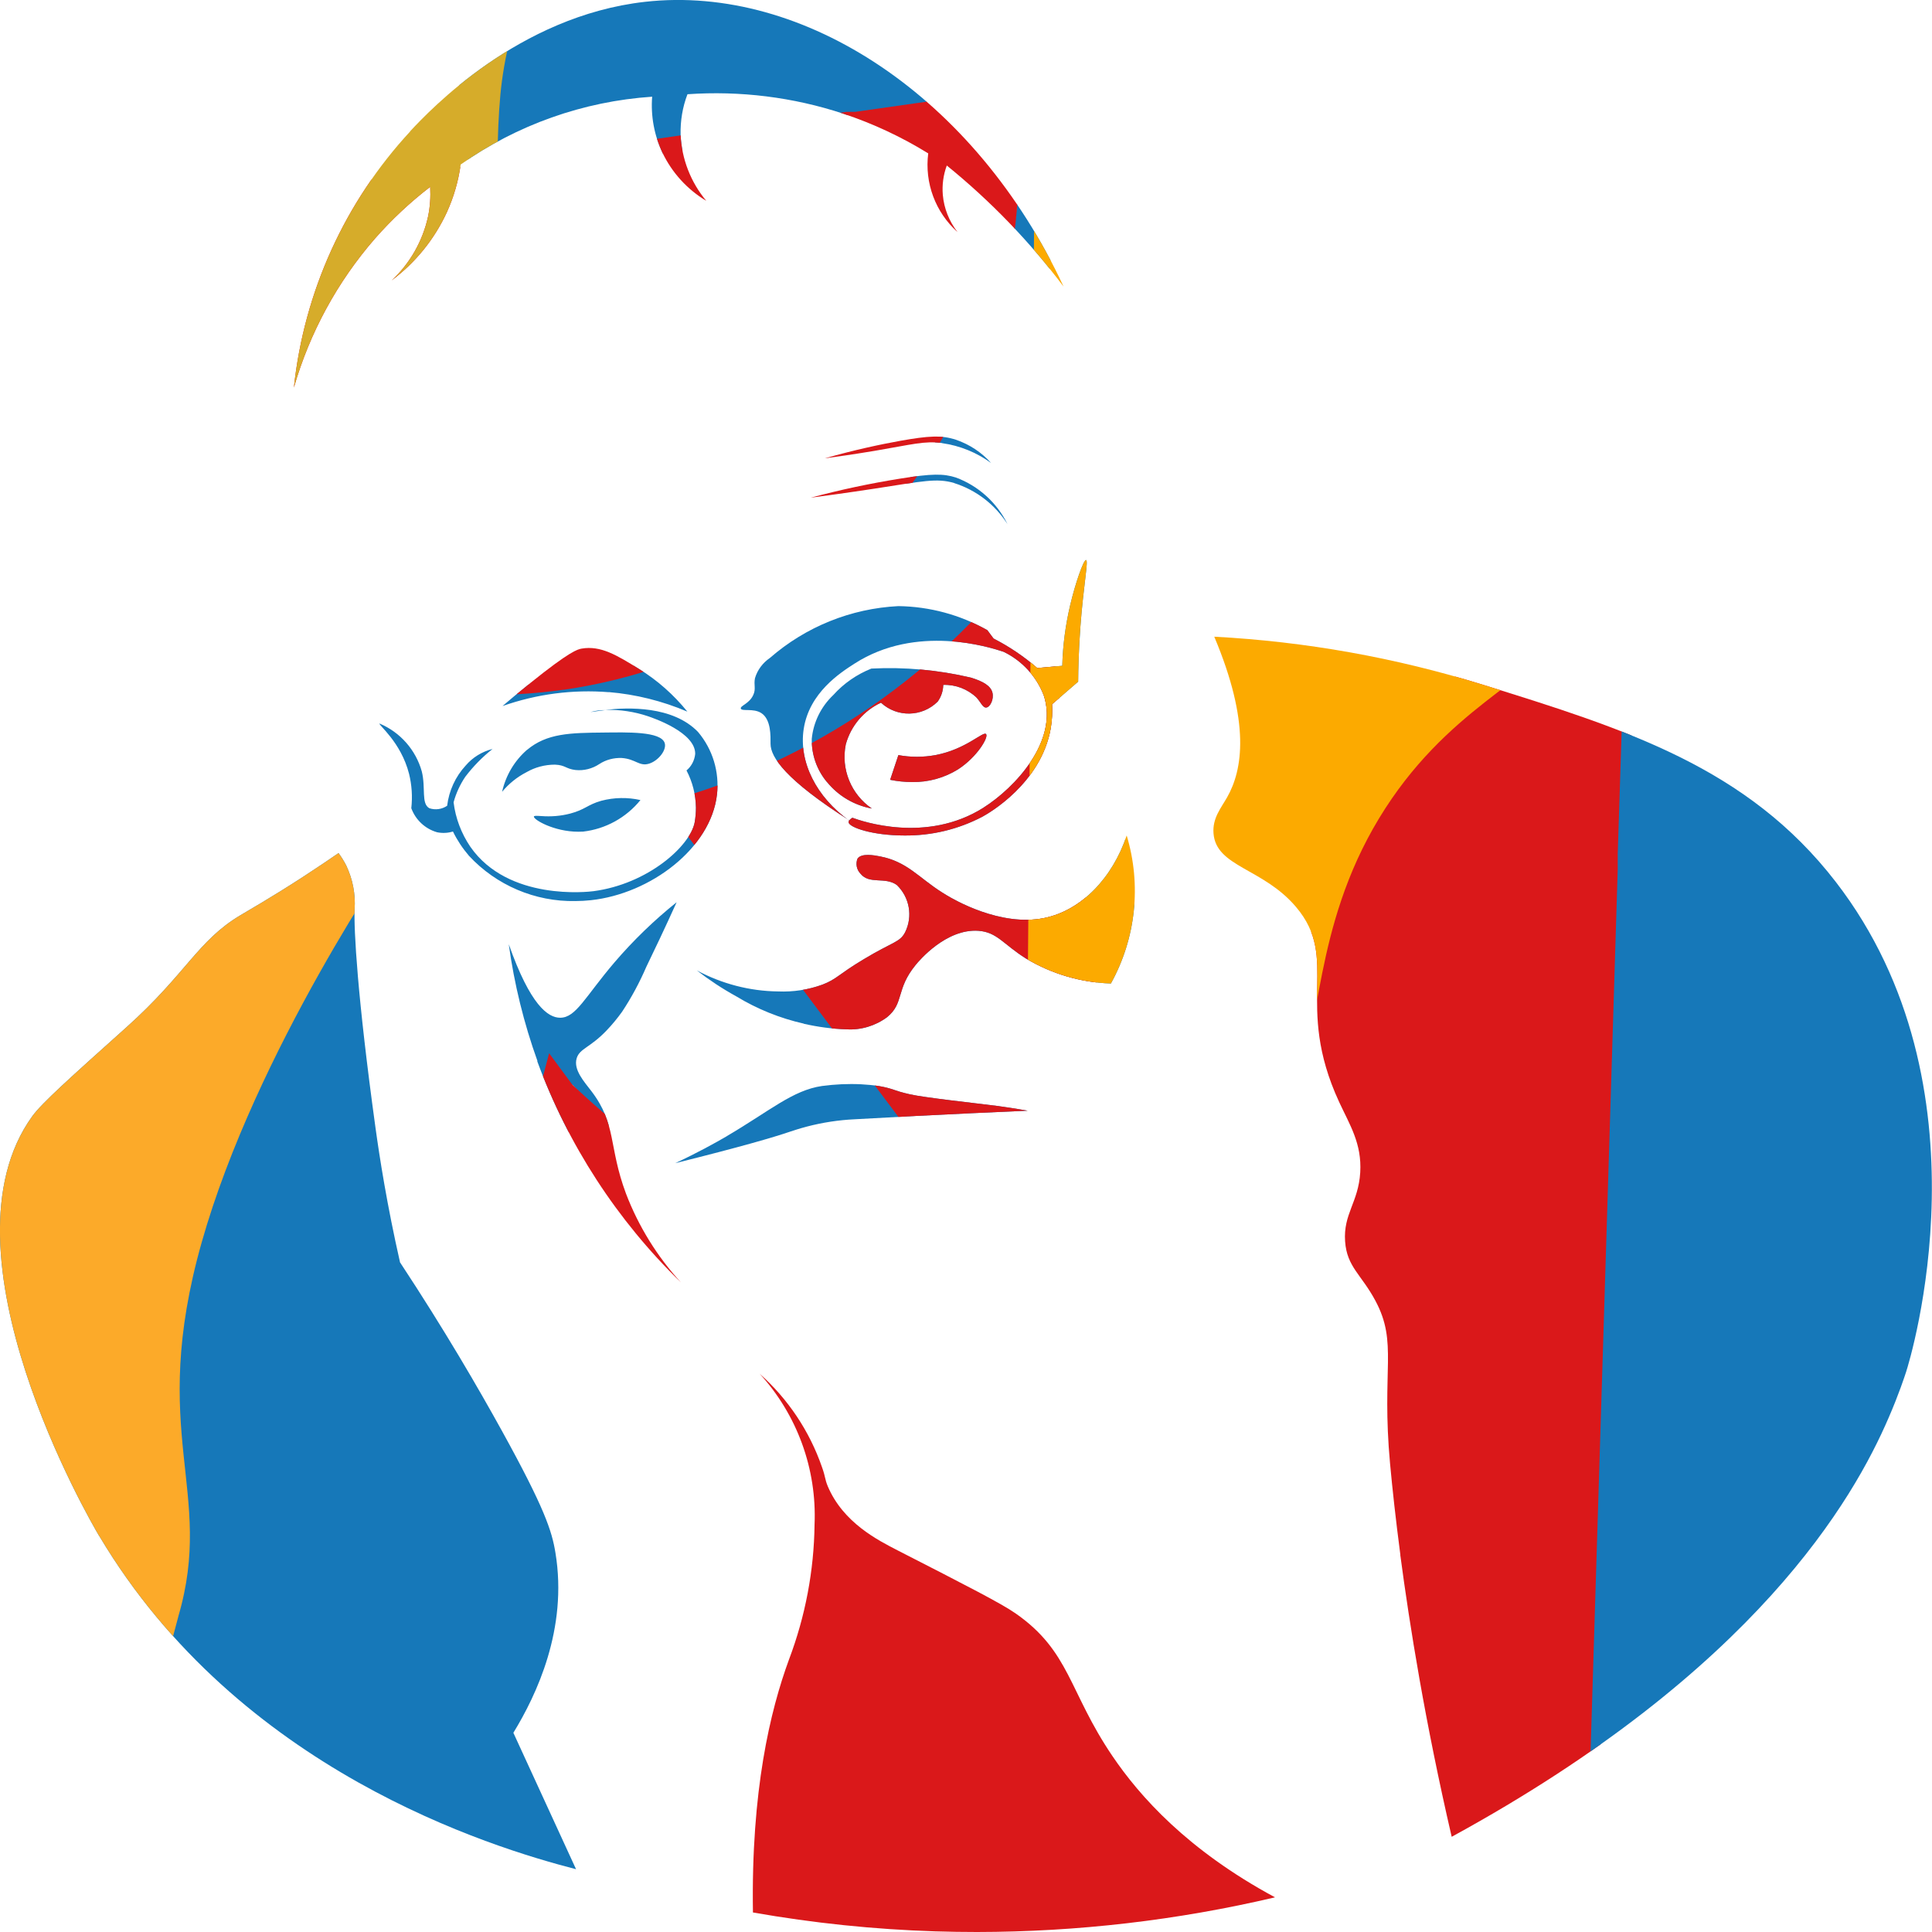 <?xml version="1.0" encoding="UTF-8"?><svg id="a" xmlns="http://www.w3.org/2000/svg" xmlns:xlink="http://www.w3.org/1999/xlink" viewBox="0 0 180 180"><defs><clipPath id="b"><path d="M87.14,179.94c-5.7-.18-11.37-.77-16.99-1.76-.18-11.37,1.61-18.8,3.36-23.57,1.52-4.02,2.33-8.28,2.38-12.57,.22-5.18-1.62-10.23-5.12-14.06,2.65,2.36,4.65,5.35,5.81,8.7,.35,.98,.25,1.08,.54,1.79,1.44,3.4,4.66,5.02,6.5,5.97,6.45,3.3,9.67,4.95,10.99,5.87,5.09,3.54,4.95,7.27,9.02,13.28,2.54,3.75,6.98,8.77,15.16,13.18-9.1,2.14-18.42,3.22-27.76,3.23-1.28,0-2.57-.02-3.89-.06ZM9.25,143.12c-.8-1.34-15.42-26.46-6.23-39.14,.88-1.21,3.51-3.57,8.77-8.28,5.55-4.97,6.63-8.06,10.61-10.43,.71-.43,2.85-1.64,5.84-3.58,1.41-.92,2.55-1.69,3.3-2.21,.27,.36,.51,.75,.72,1.16,.6,1.26,.87,2.66,.78,4.05-.08,1.91,.25,8.1,1.94,20.35,.39,2.82,1.07,7.19,2.29,12.57,4.14,6.28,7.28,11.69,9.51,15.73,3.96,7.18,4.64,9.3,4.97,11.33,1.17,7.1-1.78,13.27-3.92,16.77,1.95,4.24,3.89,8.48,5.84,12.71-7.95-2.05-31.42-9.21-44.41-31.03Zm121.22,1.75c-.44-3.35-.74-6.12-.96-8.49-.82-8.87,.75-11.24-1.37-15.2-1.31-2.45-2.65-3.14-2.82-5.52-.18-2.57,1.24-3.63,1.41-6.43,.16-2.69-.98-4.43-1.97-6.57-4.24-9.18,.14-13.27-4.02-18.17-3.08-3.63-7.44-3.71-7.68-6.85-.11-1.41,.7-2.36,1.27-3.36,1.45-2.56,2.18-6.94-1.2-14.96,8.49,.45,16.89,1.95,25.01,4.47,13.33,4.15,24.65,7.69,32.9,18.38,14.75,19.11,6.9,44.56,6.55,45.64-.12,.37-.69,2.12-1.64,4.3-3.24,7.51-12.33,23.53-40.7,39.02-2.48-10.72-3.91-19.65-4.79-26.27ZM50.08,98.87c-1.27-3.53-2.17-7.19-2.68-10.9,2.01,5.7,3.66,6.85,4.79,6.85,1.48,0,2.32-1.95,5.07-5.17,1.75-2.04,3.68-3.91,5.78-5.59-1.12,2.47-2.09,4.51-2.82,6.01-.63,1.46-1.38,2.86-2.26,4.19-.44,.61-.92,1.2-1.44,1.74-1.53,1.61-2.51,1.68-2.79,2.59-.33,1.08,.71,2.2,1.37,3.07,2.37,3.11,1.57,5.11,3.22,9.54,1.17,3.06,2.91,5.87,5.12,8.28-5.95-5.78-10.53-12.83-13.39-20.62Zm17.62,6.99c4.04-2.37,6.15-4.28,8.88-4.68,1.21-.16,2.43-.22,3.65-.16,.55,.03,1.09,.08,1.63,.16,1.39,.24,1.34,.42,2.89,.77,1.41,.32,6.08,.82,8.1,1.08,.66,.09,1.66,.23,2.89,.45,0,0-8.49,.36-16.1,.8-1.51,.07-3,.3-4.46,.68-.8,.21-1.37,.41-1.56,.47-1.55,.53-4.56,1.41-10.71,2.94,2.1-.98,3.73-1.89,4.8-2.51Zm7.19-10.49c-2.22-.5-4.35-1.36-6.29-2.54-1.29-.71-2.52-1.52-3.68-2.42,2.33,1.25,4.93,1.93,7.57,1.96,1.4,.06,2.8-.15,4.12-.63,1.36-.52,1.43-.91,3.81-2.34,2.78-1.68,3.42-1.59,3.91-2.55,.73-1.48,.41-3.26-.78-4.4-1.1-.79-2.55-.02-3.38-1.05-.36-.37-.47-.92-.28-1.4,.36-.54,1.56-.32,2.11-.21,2.53,.49,3.59,1.98,5.78,3.36,.2,.13,.32,.2,.44,.27,.62,.37,4.97,2.94,9.07,2.11,3.49-.71,6.38-3.78,7.68-7.69,1.39,4.61,.86,9.58-1.47,13.79-2.79-.09-5.51-.89-7.9-2.32-2.11-1.31-2.68-2.46-4.44-2.59-3.02-.21-5.54,2.8-5.85,3.18-1.87,2.29-1.05,3.54-2.65,4.86-1.09,.81-2.43,1.22-3.78,1.14-1.35-.04-2.68-.22-4-.52h0Zm-31.2-15.64c-.59-.69-1.09-1.44-1.49-2.26-.48,.15-.99,.17-1.48,.07-1.11-.32-2-1.15-2.4-2.24,.12-1.08,.05-2.16-.21-3.21-.76-2.97-2.88-4.56-2.75-4.68,1.93,.81,3.38,2.46,3.94,4.47,.38,1.55-.08,2.98,.7,3.42,.56,.19,1.18,.1,1.66-.23,.17-1.4,.77-2.71,1.73-3.75,.65-.76,1.53-1.3,2.5-1.54-.95,.75-1.8,1.62-2.54,2.59-.49,.73-.86,1.53-1.09,2.38,.18,1.48,.72,2.9,1.56,4.14,3.53,5.08,11.02,4.2,11.47,4.14,5.07-.67,9.01-4.2,9.43-6.41,.08-.46,.12-.92,.12-1.38-.02-1.21-.32-2.39-.88-3.46,.46-.38,.75-.94,.81-1.54,.03-2-3.88-3.33-4.37-3.5-1.29-.44-2.65-.64-4.02-.6,2.14-.24,6.29-.39,8.65,2.05,1.37,1.62,2.01,3.73,1.77,5.84-.57,4.99-6.18,9.24-11.75,9.84-.48,.05-.97,.08-1.45,.08-3.75,.07-7.36-1.47-9.91-4.22h0Zm35.37-3.13c0-.06,.02-.12,.06-.17-5.93-3.78-7.32-5.88-7.33-7.12,0-.73,.06-2.29-.87-2.88-.74-.47-1.82-.12-1.9-.42-.07-.26,.79-.44,1.16-1.26,.27-.58,.03-.92,.16-1.57,.23-.77,.73-1.43,1.39-1.88,3.34-2.91,7.55-4.61,11.97-4.83,2.91,.04,5.76,.81,8.29,2.24l.58,.78c1.46,.75,2.83,1.67,4.07,2.75l2.33-.21c.05-1.91,.3-3.8,.74-5.66,.48-2.04,1.25-4.25,1.48-4.19s-.24,2.33-.53,6.19c-.16,2.17-.2,3.96-.21,5.14-.81,.7-1.62,1.4-2.43,2.1,.04,.74,0,1.49-.12,2.22-.9,5.17-5.8,7.95-6.37,8.26-2.25,1.18-4.75,1.78-7.29,1.75-2.91,0-5.12-.74-5.18-1.23h0Zm12.58-1.36c2.89-1.83,7.03-6.2,5.6-10.47-.69-1.77-2.02-3.21-3.73-4.04-1.31-.44-8.14-2.61-13.9,1.1-1.34,.86-4.21,2.71-4.73,6.08-.48,3.09,1.19,6.36,4.23,8.53,.09-.1,.19-.19,.31-.25,.85,.31,6.88,2.43,12.21-.94h0Zm-41.9,.84c.02-.1,.27-.07,.69-.05,.9,.07,1.81,0,2.69-.23,1.38-.36,1.62-.83,2.89-1.19,1.2-.32,2.46-.34,3.66-.07-1.33,1.64-3.25,2.7-5.35,2.94-.15,.01-.29,.01-.44,.01-2.26,0-4.2-1.13-4.14-1.42h0Zm27.32-3.2c-.95-1.13-1.46-2.56-1.43-4.04,.15-1.56,.87-3.01,2.01-4.09,.97-1.08,2.19-1.92,3.54-2.46,3.12-.16,6.24,.13,9.27,.84,1.18,.36,1.85,.78,2.01,1.39s-.2,1.36-.57,1.4c-.32,.04-.51-.49-.91-.93-.83-.79-1.95-1.22-3.1-1.18-.01,.56-.19,1.11-.52,1.56-1.45,1.44-3.78,1.49-5.28,.1-1.61,.74-2.81,2.17-3.28,3.88-.47,2.3,.49,4.66,2.43,5.98-1.64-.3-3.12-1.17-4.17-2.46Zm-27.95-3.02c1.85-1.55,4.04-1.58,7.11-1.61,2.17-.02,5.36-.13,5.71,.98,.2,.65-.59,1.65-1.46,1.92-.91,.28-1.25-.44-2.54-.53-.74-.03-1.48,.16-2.1,.57-.65,.43-1.43,.63-2.21,.55-.92-.11-.93-.46-1.92-.5-.93,0-1.85,.24-2.66,.71-.87,.45-1.63,1.06-2.26,1.82,.34-1.52,1.15-2.89,2.32-3.91Zm33.82,2.8l.77-2.31c1.14,.21,2.31,.21,3.45,0,2.84-.53,4.45-2.25,4.72-1.96,.26,.28-.82,2.13-2.61,3.29-1.29,.8-2.78,1.21-4.29,1.18-.69,0-1.38-.07-2.05-.21h0Zm-27.9-6.32c.45-.13,.91-.19,1.37-.18-.75,.08-1.26,.18-1.35,.18-.01,0-.02,0-.02,0h0Zm1.69-1.85c-3.35-.27-6.72,.17-9.9,1.29,.62-.53,1.5-1.27,2.57-2.13,3.7-2.98,4.42-3.15,4.79-3.22,1.79-.31,3.3,.62,5.35,1.89,1.72,1.06,3.24,2.41,4.51,3.98-2.33-.99-4.8-1.61-7.33-1.82h0Zm32.18-19.49c-1.65-.47-2.84-.18-7.45,.53-2.56,.39-4.63,.67-5.92,.84,2.75-.74,5.54-1.33,8.35-1.78,2.94-.47,4.02-.47,5.18-.1,2.1,.78,3.82,2.34,4.81,4.35-1.15-1.82-2.91-3.18-4.97-3.83Zm-1.12-3.72c-1.68-.22-2.73,.12-6.33,.73-1.99,.33-3.6,.56-4.6,.69,2.79-.79,5.19-1.3,7.03-1.63,2.64-.47,3.84-.54,5.18-.1,1.26,.43,2.39,1.17,3.28,2.17-1.34-.98-2.91-1.62-4.56-1.85h0ZM38.21,12.23c1.83-1.95,10.06-10.73,21.88-12.06,14.84-1.67,30.81,8.92,39,26.53-3.15-4.19-6.81-7.98-10.88-11.28-.32,.87-.45,1.81-.37,2.74,.11,1.26,.59,2.46,1.37,3.46-2.06-1.84-3.08-4.58-2.73-7.33-2.49-1.54-5.15-2.78-7.92-3.7-4.67-1.54-9.6-2.15-14.51-1.81-.46,1.2-.67,2.48-.64,3.77,.1,2.26,.94,4.42,2.39,6.16-1.77-1.06-3.19-2.62-4.08-4.48-.77-1.63-1.1-3.43-.96-5.22-6.41,.43-12.59,2.62-17.84,6.32-.21,1.53-.64,3.02-1.28,4.43-1.16,2.52-2.92,4.7-5.14,6.36,1.7-1.59,2.88-3.66,3.38-5.94,.19-.91,.25-1.84,.2-2.77-1.86,1.43-3.58,3.04-5.13,4.8-3.51,4.03-6.09,8.77-7.57,13.9,.95-8.92,4.75-17.29,10.84-23.87Z" fill="none"/></clipPath></defs><g clip-path="url(#b)"><path d="M33.52-71.48l13.2-1.06v-.15l26.8-3.2c-6.25,10.1-9.8,21.64-10.31,33.51,.04,11.82,3.19,23.43,9.14,33.65,4.47,6.83,10.07,12.85,16.57,17.8l-15.4,2.58v.96l-4.33,.65-11.75,1.67,.06,.53-13.68,1.41-10.3-88.36Z" fill="#1678b9"/><path d="M-3.15,200.64l2.75-.41V57.26s-.09-.1-.14-.14v-24.88c9.78,25.46,38.35,38.17,63.81,28.39,21.58-8.29,34.52-30.44,31.15-53.3l4.33-.62-2.23,44.3c-.47,.65-.95,1.28-1.43,1.91l1.91-1.26,4.36-.28,11.24,85.92-7.18,12.96-13.75-5.64-38.35-43.58v.24l-.57-.64-.4,.95,14.74,88.67-55.26,8.37h0l-14.98,2.24v-.24Z" fill="#1678b9"/><path d="M50.39,101.04l.77-2.91,2.15,2.91s29.05,28.22,45.45,16.35,31.2-47.43,48.45-73.71c1.84,.32,3.7,.51,5.57,.55l-1.14,35.33v1.44l-.06,.09-3.07,101.94h-.21l-.1,1.62-82.17,5.74-15.64-89.36Z" fill="#da181a"/><path d="M61.73,74.78l25.95,34.58c6.87,9.16,13.67,18.22,20.38,27.15l-11.07-84.72h-.55v-.93c-8.46,11.75-20.72,20.2-34.71,23.92Z" fill="#da181a"/><path d="M16.61,150.61c3.44-11.72-2.87-17,2.18-34.86s18.03-36.56,18.03-36.56c-10.41-1.41-20.31-5.39-28.8-11.58,.26,2.92-29.68,60.2-29.4,63.37,1.37,15.07,9.2,43.31,19.52,42.91,6.64-.26,17.75-20.56,17.75-20.56l.72-2.71Z" fill="#fcaa29"/><path d="M52.49,64.27c27.01-3.9,45.77-28.93,41.93-55.95l-14.74,2.1h-.82l-9,1.27-31.86,4.57-9.83,1.41-18.57,2.65L-.54,21.75v11.34c8.26,21.47,30.25,34.4,53.03,31.17Z" fill="#da181a"/><path d="M211.27,190.33h0l-4.43-.38-59.32-5.05,3.2-103.9v-1.44h0l1.13-35.33c1.34,.1,2.61,.45,3.99,.45,1.13,0,2.13-.17,3.2-.17l56.36,80.42v65.4h-4.13Z" fill="#1678b9"/><path d="M95.55,115.27l47.4-72.28c1.27,.34,2.89,.48,4.43,.79-2.81,4.28,1.21,10.33-1.73,15.11-2.77,4.5-10.96,7.1-17.17,17.36s-5.32,20.17-7.68,23.68c-9.12,13.59-15.93,8.54-25.25,22.72v-7.39ZM96.52,.17c6.07,21.95,24.8,38.55,47.16,42.83-12.35,18.81-25.42,38.66-48.13,73.23L96.52,.17Z" fill="#fcaa00"/><path d="M34.58-71.14l3.09-.45C39.25-47.53,49.16-1.3,49.16-1.3c-1.35,3.23-2.21,6.64-2.54,10.12-.68,7.35,.09,17.48,.51,23.9l-34.37,6.06-9.83,1.76-18.56,3.14L34.58-71.14Z" fill="#d6ac2a"/></g></svg>